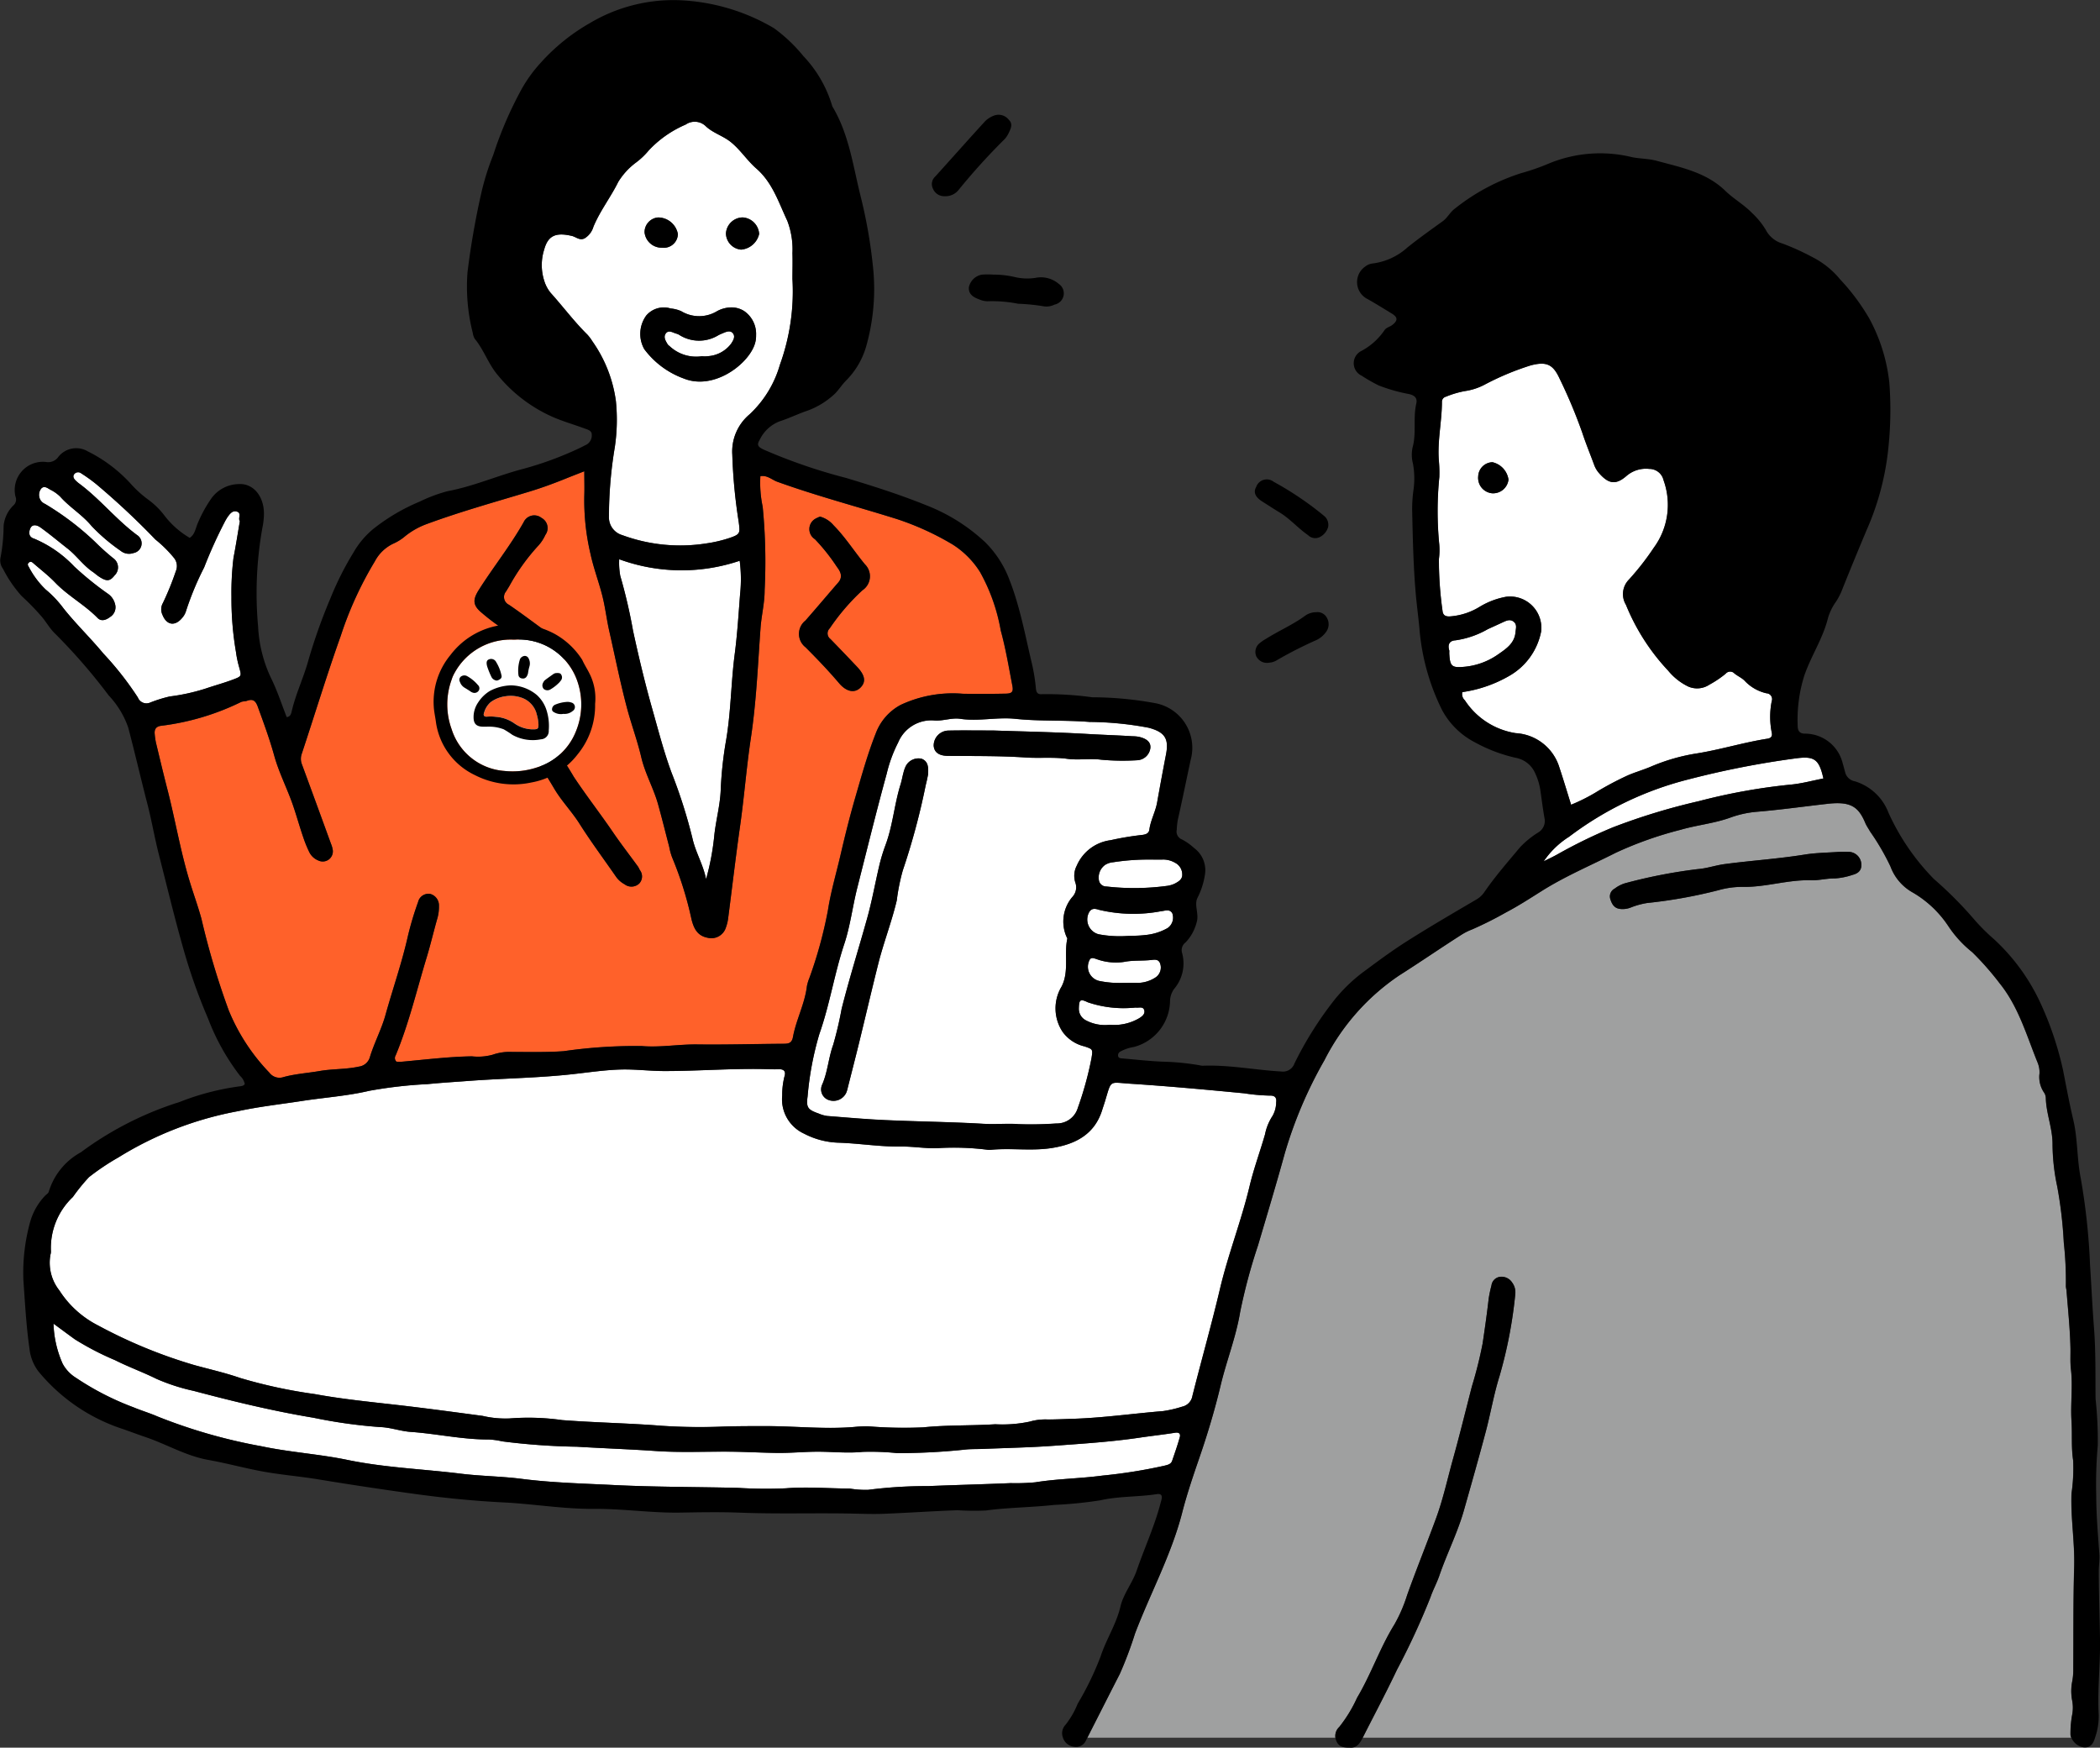 <svg id="_02_soudan" data-name="02_soudan" xmlns="http://www.w3.org/2000/svg" width="168.898" height="140.566" viewBox="0 0 168.898 140.566">
  <rect x="0" y="0" width="168.898" height="140.566" fill="#333333" stroke="none"/>
  <g id="グループ_538" data-name="グループ 538" transform="translate(0 0)">
    <path id="パス_1228" data-name="パス 1228" d="M55.337,24.611a2.139,2.139,0,0,1-.043.487,2.143,2.143,0,0,0,.043-.487,2.231,2.231,0,0,0-.967-1.941A2.231,2.231,0,0,1,55.337,24.611Z" transform="translate(5.624 2.345)" fill="none"/>
    <path id="パス_1229" data-name="パス 1229" d="M53.331,22.408a1.9,1.9,0,0,1,1,.289A1.9,1.9,0,0,0,53.331,22.408Z" transform="translate(5.516 2.318)" fill="none"/>
    <path id="パス_1230" data-name="パス 1230" d="M80.2,71.516a7.978,7.978,0,0,0,1.861.141c.395,0,.79-.014,1.185,0-.394-.017-.79,0-1.184,0A7.954,7.954,0,0,1,80.2,71.516Z" transform="translate(8.295 7.397)" fill="#9fa0a0"/>
    <path id="パス_1231" data-name="パス 1231" d="M158.449,131.906a3.061,3.061,0,0,0,.011-1.169,4.026,4.026,0,0,1,.005-1.577,4.971,4.971,0,0,0,.08-.983c.02-2.728-.009-5.456.072-8.182.059-1.984-.289-3.946-.214-5.928a13.924,13.924,0,0,0,.132-2.663c-.163-1.053-.063-2.11-.132-3.161-.091-1.386.119-2.771-.046-4.156-.069-.581-.025-1.173-.039-1.756-.035-1.542-.2-3.081-.319-4.621a2.577,2.577,0,0,1-.049-.293,28.37,28.37,0,0,0-.168-3.537,34.586,34.586,0,0,0-.527-4.5,16.7,16.7,0,0,1-.378-3.424c0-1.284-.512-2.45-.54-3.7a.846.846,0,0,0-.161-.462,2.216,2.216,0,0,1-.347-1.511,2.047,2.047,0,0,0-.15-.867c-.889-2.189-1.535-4.5-3.055-6.381a23.1,23.1,0,0,0-2.2-2.5,9.131,9.131,0,0,1-1.915-2.081,8.631,8.631,0,0,0-2.931-2.755,3.96,3.96,0,0,1-1.736-2.063,19.1,19.1,0,0,0-1.641-2.814c-.126-.232-.286-.448-.387-.69-.551-1.315-1.191-1.743-3.034-1.535-1.9.214-3.785.483-5.686.64a8.3,8.3,0,0,0-2.12.465c-1.312.475-2.693.6-4.019.986a29.731,29.731,0,0,0-5.21,1.848c-1.994,1.011-4.058,1.881-5.96,3.078-.944.594-1.889,1.208-2.87,1.72A29.171,29.171,0,0,1,110.19,68.7a4.752,4.752,0,0,0-.8.393c-1.7,1.078-3.355,2.22-5.051,3.3a18.046,18.046,0,0,0-6.02,6.816,34.638,34.638,0,0,0-3.2,7.521c-.682,2.472-1.423,4.935-2.152,7.4a45.06,45.06,0,0,0-1.431,5.339c-.338,2.031-1.1,3.928-1.572,5.912-.465,1.954-1.044,3.887-1.7,5.787-.5,1.465-1.006,2.934-1.388,4.427-.874,3.409-2.561,6.488-3.8,9.748a30.922,30.922,0,0,1-1.218,3.233c-.875,1.707-1.74,3.419-2.61,5.129H99.206a.978.978,0,0,1,.31-.859,11.153,11.153,0,0,0,1.433-2.349c1.134-1.9,1.836-4.018,3.006-5.9a12.129,12.129,0,0,0,1.019-2.355c.742-2.08,1.575-4.127,2.334-6.2.565-1.546.912-3.158,1.353-4.741.54-1.938,1.016-3.891,1.52-5.837a34.487,34.487,0,0,0,.863-3.451c.181-1.2.351-2.407.489-3.615a9.99,9.99,0,0,1,.223-1.06.8.8,0,0,1,.737-.7,1.022,1.022,0,0,1,.931.47,1.321,1.321,0,0,1,.247.936,36.406,36.406,0,0,1-1.264,6.575c-.462,1.474-.719,3.011-1.117,4.508-.558,2.1-1.152,4.193-1.746,6.285-.514,1.81-1.371,3.492-1.982,5.268-.2.591-.509,1.147-.713,1.738a58.245,58.245,0,0,1-2.694,5.829c-.872,1.841-1.832,3.64-2.751,5.459h56.978a.732.732,0,0,1-.062-.221A8.208,8.208,0,0,1,158.449,131.906ZM140.8,64.311a5.445,5.445,0,0,1-1.449.288c-.629-.009-1.264.165-1.866.146-1.867-.06-3.653.565-5.511.533a6.93,6.93,0,0,0-1.954.265,39.247,39.247,0,0,1-5.733,1.03,6.21,6.21,0,0,0-1.33.366,1.785,1.785,0,0,1-.871.11c-.48-.067-.653-.421-.773-.8a.708.708,0,0,1,.36-.837,2.611,2.611,0,0,1,.973-.464,41.7,41.7,0,0,1,5.709-1.1c.715-.05,1.41-.3,2.134-.4,2.153-.287,4.323-.424,6.471-.77.908-.146,1.838-.149,2.731-.215a7.135,7.135,0,0,1,.916.007,1.042,1.042,0,0,1,.9,1.022C141.52,63.975,141.229,64.2,140.8,64.311Z" transform="translate(8.198 6.056)" fill="#9fa0a0"/>
    <path id="パス_1232" data-name="パス 1232" d="M101.762,80.062a15.52,15.52,0,0,1-2.064-.184c-3.049-.293-6.1-.576-9.157-.772-1.766-.113-1.5-.353-2.057,1.462-.068.22-.144.438-.213.658-.612,1.961-2.154,2.74-4,3.043-1.625.267-3.28,0-4.917.149a1.331,1.331,0,0,1-.3,0,21.4,21.4,0,0,0-3.949-.134c-1.013.053-2.015-.14-3.039-.125-1.674.024-3.349-.259-5.027-.311a6.39,6.39,0,0,1-2.744-.727,3.039,3.039,0,0,1-1.757-3.064,6.025,6.025,0,0,1,.19-1.567c.116-.373-.058-.56-.452-.548-.231.007-.463.006-.695,0-2.843-.1-5.681.149-8.524.145-1.19,0-2.375-.16-3.559-.122-1.248.041-2.492.224-3.736.364-2.754.311-5.526.341-8.288.54-1.151.088-2.3.154-3.452.269a36.129,36.129,0,0,0-4.708.54c-1.767.416-3.581.535-5.371.811-1.724.266-3.461.457-5.168.824A27.775,27.775,0,0,0,9.15,85.032a19.1,19.1,0,0,0-2.367,1.587,14.742,14.742,0,0,0-1.294,1.594,5.639,5.639,0,0,0-1.768,4.334.822.822,0,0,1-.034.294A3.587,3.587,0,0,0,4.4,95.732a8,8,0,0,0,3.112,2.815,39.882,39.882,0,0,0,7.73,3.185c1.236.34,2.487.619,3.7,1.041a40.2,40.2,0,0,0,5.988,1.293c2.133.392,4.3.612,6.458.856,2.356.266,4.7.585,7.054.9a8.094,8.094,0,0,0,2.159.206,19.312,19.312,0,0,1,4.235.132c2.663.205,5.334.245,8,.457a46.165,46.165,0,0,0,5.054.06c1.143-.035,2.294-.036,3.441-.033,2.339.006,4.675.266,7.016.066a10.166,10.166,0,0,1,1.088-.051,35.4,35.4,0,0,0,4.438.085c1.923-.2,3.872-.126,5.8-.249a10.608,10.608,0,0,0,2.757-.21,4.565,4.565,0,0,1,1.468-.174c.661,0,1.321-.035,1.982-.054,2.439-.073,4.855-.425,7.284-.621a9.406,9.406,0,0,0,1.539-.357,1.063,1.063,0,0,0,.826-.869c.725-2.873,1.536-5.725,2.217-8.608.66-2.795,1.717-5.469,2.381-8.262.334-1.4.839-2.765,1.239-4.154a4.177,4.177,0,0,1,.585-1.458,2.225,2.225,0,0,0,.311-1.128C102.324,80.2,102.122,80.049,101.762,80.062Z" transform="translate(0.372 8.059)" fill="#fff"/>
    <path id="パス_1233" data-name="パス 1233" d="M21.631,83.08c.952-.261,1.95-.322,2.922-.49,1.044-.181,2.106-.124,3.142-.353a1.059,1.059,0,0,0,.87-.716c.349-1.173.94-2.257,1.267-3.431.591-2.121,1.323-4.2,1.806-6.356A25.322,25.322,0,0,1,32.456,69a.859.859,0,0,1,.978-.65.955.955,0,0,1,.7.968,3.414,3.414,0,0,1-.122.978c-.3,1.045-.546,2.108-.862,3.148-.8,2.642-1.432,5.338-2.5,7.9a.393.393,0,0,0,.072.5c.117,0,.281.012.441,0,1.871-.166,3.736-.4,5.62-.432a4.439,4.439,0,0,0,1.669-.129,4.076,4.076,0,0,1,1.558-.223c1.386,0,2.777.034,4.158-.062a40.3,40.3,0,0,1,6.285-.412c1.479.126,2.963-.149,4.452-.13,2.313.03,4.627-.04,6.941-.054.4,0,.669-.045.76-.543.255-1.392.954-2.667,1.122-4.089a3.563,3.563,0,0,1,.2-.66,34.789,34.789,0,0,0,1.486-5.435c.232-1.5.665-2.95,1.005-4.416.362-1.562.752-3.13,1.2-4.679.506-1.741.987-3.488,1.655-5.172a4.3,4.3,0,0,1,1.984-2.259,9.871,9.871,0,0,1,5-.9c1.155.025,2.307.013,3.462-.008.5-.009.624-.149.53-.636-.285-1.485-.532-2.979-.933-4.438a14.9,14.9,0,0,0-1.67-4.714,7.065,7.065,0,0,0-2.205-2.209A22.433,22.433,0,0,0,70.99,38.2c-3.205-1.005-6.459-1.859-9.623-3-.444-.16-.826-.554-1.379-.455a9.275,9.275,0,0,0,.186,2.457,45.34,45.34,0,0,1,.157,6.713c0,1.026-.257,2.025-.33,3.042-.214,2.953-.334,5.911-.777,8.849-.353,2.34-.531,4.706-.864,7.052-.356,2.5-.647,5.019-.974,7.528a3.463,3.463,0,0,1-.173.669,1.224,1.224,0,0,1-1.479.812c-.823-.16-1.1-.755-1.28-1.462a28.425,28.425,0,0,0-1.562-4.994,5,5,0,0,1-.235-.858c-.3-1.144-.585-2.292-.9-3.43-.362-1.287-1.039-2.449-1.35-3.78s-.8-2.64-1.153-3.978c-.54-2.036-.95-4.1-1.415-6.148-.212-.932-.319-1.88-.548-2.8-.284-1.146-.712-2.245-.963-3.411a18.778,18.778,0,0,1-.5-4.706c.023-.593,0-1.188,0-1.95-.573.226-1.03.4-1.483.585-.948.384-1.905.738-2.887,1.036-2.776.843-5.574,1.616-8.3,2.622a6.1,6.1,0,0,0-1.719.962,3.938,3.938,0,0,1-1,.628A3.251,3.251,0,0,0,28.979,41.6a28.931,28.931,0,0,0-2.736,5.979c-1.117,3.134-2.087,6.321-3.134,9.48a1.214,1.214,0,0,0,.009.859q1.179,3.193,2.339,6.393a2.158,2.158,0,0,1,.138.473.814.814,0,0,1-1.16.867A1.375,1.375,0,0,1,23.719,65a9.516,9.516,0,0,1-.486-1.188c-.3-.869-.541-1.757-.844-2.626-.465-1.337-1.123-2.6-1.5-3.967-.37-1.335-.848-2.634-1.323-3.936-.176-.483-.393-.643-.869-.469-.153.056-.337.035-.481.1A20.168,20.168,0,0,1,11.8,54.824c-.425.049-.564.289-.521.678a5.6,5.6,0,0,0,.1.684c.3,1.25.6,2.5.918,3.746.625,2.423,1.037,4.9,1.76,7.3.313,1.041.69,2.064.978,3.112a62.481,62.481,0,0,0,2.2,7.379A15.927,15.927,0,0,0,20.5,82.73,1.012,1.012,0,0,0,21.631,83.08ZM63.616,46.362c.889-1.01,1.753-2.042,2.637-3.057.4-.46.181-.889-.1-1.253a15.519,15.519,0,0,0-1.775-2.235.961.961,0,0,1,.068-1.662A2.834,2.834,0,0,1,64.789,38a2.155,2.155,0,0,1,1.082.69c.951.961,1.67,2.106,2.527,3.143a1.352,1.352,0,0,1-.2,2.092,17.488,17.488,0,0,0-2.629,3.061.563.563,0,0,0,.056.858q1.071,1.1,2.121,2.213c.679.718.758,1.246.272,1.713-.454.436-1.1.324-1.7-.375-.852-1.005-1.764-1.951-2.692-2.885A1.363,1.363,0,0,1,63.616,46.362ZM37.348,43.883c1.161-1.838,2.529-3.538,3.6-5.438a.938.938,0,0,1,1.438-.343.928.928,0,0,1,.305,1.371,3.32,3.32,0,0,1-.535.827,16.56,16.56,0,0,0-2.362,3.287c-.085.141-.174.281-.257.423a.689.689,0,0,0,.231,1.079c1.252.856,2.453,1.785,3.69,2.664,1.08.768,1.179,1.131.446,2.265-.411.636-.89,1.228-1.338,1.84a15.311,15.311,0,0,0-.822,1.464.943.943,0,0,0,.152,1.25,30.809,30.809,0,0,1,3.083,4.352c1,1.513,2.117,2.943,3.139,4.439.649.95,1.354,1.86,2.031,2.791a2.227,2.227,0,0,1,.137.263.834.834,0,0,1-.042,1.09.91.91,0,0,1-1.183.059,2.009,2.009,0,0,1-.722-.661c-.975-1.406-2-2.783-2.912-4.227-.619-.977-1.427-1.8-2.02-2.8a35.434,35.434,0,0,0-3.031-4.393,3.788,3.788,0,0,1-.837-2.135,2.693,2.693,0,0,1,.617-1.281c.574-.806,1.148-1.612,1.736-2.408.207-.28.27-.485-.055-.743a14.744,14.744,0,0,0-1.86-1.462A17.056,17.056,0,0,1,37.6,45.749C36.843,45.132,36.845,44.68,37.348,43.883Z" transform="translate(1.166 3.553)" fill="#ff612a"/>
    <path id="パス_1234" data-name="パス 1234" d="M71.137,52.4c-.7-.1-1.381.189-2.07.135a2.885,2.885,0,0,0-2.917,1.775,11.1,11.1,0,0,0-.919,2.5c-.835,3.049-1.59,6.121-2.368,9.186-.381,1.5-.557,3.046-1.048,4.524-.789,2.375-1.164,4.865-2,7.23a25.06,25.06,0,0,0-.954,5.034c-.122.9.029,1.063.9,1.372a2.7,2.7,0,0,0,.66.191c1.576.125,3.153.265,4.732.335,2.637.117,5.278.142,7.912.3.925.054,1.848-.047,2.748.023a29.115,29.115,0,0,0,3.051-.054A1.754,1.754,0,0,0,80.6,83.693,27.437,27.437,0,0,0,81.7,79.7c.118-.74.106-.724-.559-.954a3.03,3.03,0,0,1-1.763-1.169,3.407,3.407,0,0,1-.084-3.643c.626-1.218.188-2.573.459-3.84.011-.053-.045-.121-.07-.183a3.059,3.059,0,0,1,.464-3.169,1.14,1.14,0,0,0,.25-1.188,1.759,1.759,0,0,1,.116-1.34,3.442,3.442,0,0,1,2.726-2.048,23.156,23.156,0,0,1,2.531-.422c.3-.04.537-.122.579-.424.1-.761.491-1.436.625-2.186q.347-1.944.719-3.883c.246-1.272-.118-1.788-1.4-2.131a26.28,26.28,0,0,0-4.7-.466c-2-.168-4.026-.043-6.031-.251C74.089,52.248,72.614,52.62,71.137,52.4Zm-2.582,4.5c-.028.127-.092.484-.185.833a56.257,56.257,0,0,1-1.843,6.858A16.009,16.009,0,0,0,66.041,67c-.41,1.735-1.062,3.4-1.494,5.12-.527,2.1-1.019,4.216-1.534,6.323-.3,1.214-.61,2.425-.917,3.637a2.4,2.4,0,0,1-.113.379,1.134,1.134,0,0,1-1.405.606.905.905,0,0,1-.55-1.216c.46-1.04.514-2.177.9-3.235a29.428,29.428,0,0,0,.676-2.881c.621-2.46,1.382-4.878,2.063-7.32.38-1.364.628-2.764.952-4.144a13.723,13.723,0,0,1,.51-1.7c.593-1.577.711-3.277,1.212-4.881.1-.314.151-.642.239-.96a2.6,2.6,0,0,1,.2-.555,1.157,1.157,0,0,1,1.257-.563C68.519,55.8,68.612,56.2,68.555,56.9Zm16.432-3.1a3.324,3.324,0,0,1,.492.04c.7.15,1.012.462.956.925a1.121,1.121,0,0,1-1.089.967,18.871,18.871,0,0,1-2.865-.045c-.916-.122-1.816.054-2.735-.072-1.1-.152-2.241-.031-3.359-.107-2.075-.14-4.15-.109-6.226-.128-.737-.007-1.111-.295-1.151-.816a1.207,1.207,0,0,1,1.163-1.219c1.089-.026,2.179-.007,3.621-.007,2.314.079,4.983.127,7.645.282C82.621,53.688,83.805,53.724,84.987,53.8Z" transform="translate(6.085 5.416)" fill="#fff"/>
    <path id="パス_1235" data-name="パス 1235" d="M114.579,58.985c.321.967.612,1.943.942,2.994a14.6,14.6,0,0,0,1.941-.966,25.186,25.186,0,0,1,2.6-1.387c.629-.275,1.3-.459,1.938-.738a15.466,15.466,0,0,1,3.7-1.047c1.89-.31,3.718-.878,5.605-1.172.3-.046.414-.2.358-.468a6.445,6.445,0,0,1-.007-2.549.472.472,0,0,0-.425-.638,3.455,3.455,0,0,1-1.772-1.027c-.234-.227-.553-.362-.807-.571a.468.468,0,0,0-.7.024,8.256,8.256,0,0,1-1.312.882,1.78,1.78,0,0,1-1.7.148A4.773,4.773,0,0,1,123.33,51.2a17.158,17.158,0,0,1-3.4-5.3,1.662,1.662,0,0,1,.236-2.027,21.586,21.586,0,0,0,2-2.562,5.83,5.83,0,0,0,.788-5.432,1.173,1.173,0,0,0-1.157-.912,2.394,2.394,0,0,0-1.825.565c-.849.742-1.437.647-2.185-.2a2.089,2.089,0,0,1-.408-.672c-.318-.867-.673-1.721-.961-2.6a40.869,40.869,0,0,0-1.833-4.371c-.527-1.141-1.053-1.372-2.306-1.052a21.839,21.839,0,0,0-3.736,1.563,4.9,4.9,0,0,1-1.588.51,7.666,7.666,0,0,0-1.51.45.419.419,0,0,0-.317.44c-.005,1.582-.379,3.145-.244,4.736a10.546,10.546,0,0,1,.035,1.286,27.293,27.293,0,0,0-.006,5.419,5.564,5.564,0,0,1-.029,1.185,29.24,29.24,0,0,0,.289,4.137c.031.368.234.512.686.462a5.288,5.288,0,0,0,2.317-.774,6.271,6.271,0,0,1,2.119-.8,2.519,2.519,0,0,1,2.819,2.779,5.264,5.264,0,0,1-2.563,3.581,10.515,10.515,0,0,1-3.776,1.308.668.668,0,0,0,.2.657,5.984,5.984,0,0,0,4.09,2.644A3.9,3.9,0,0,1,114.579,58.985Zm-5.393-22.048a1.275,1.275,0,0,1-1.135-1.374,1.178,1.178,0,0,1,1.143-1.13,1.674,1.674,0,0,1,1.292,1.4A1.288,1.288,0,0,1,109.186,36.937Z" transform="translate(10.838 2.743)" fill="#fff"/>
    <path id="パス_1236" data-name="パス 1236" d="M45.454,31.335a14.917,14.917,0,0,1-.085,3.7,34.1,34.1,0,0,0-.474,5.6,1.489,1.489,0,0,0,1.07,1.486,13.491,13.491,0,0,0,6.81.66,10.643,10.643,0,0,0,1.822-.431c.88-.3.85-.388.736-1.3a43,43,0,0,1-.515-5.4,3.9,3.9,0,0,1,1.386-3.24,8.727,8.727,0,0,0,2.442-3.987,17.333,17.333,0,0,0,1.01-6.9c0-.694.019-1.388,0-2.081a6.435,6.435,0,0,0-.419-2.615c-.7-1.474-1.18-3.056-2.486-4.192-.737-.641-1.27-1.494-2.045-2.121-.625-.506-1.424-.726-2-1.261a1.277,1.277,0,0,0-1.641-.151,8.8,8.8,0,0,0-2.966,2.075,5.893,5.893,0,0,1-.991.951,5.58,5.58,0,0,0-1.462,1.582c-.612,1.239-1.473,2.335-2,3.615a1.614,1.614,0,0,1-.705.925c-.4.2-.684-.114-1.023-.193-1.322-.31-1.928-.014-2.235,1.111A4.127,4.127,0,0,0,39.7,21.71a2.809,2.809,0,0,0,.516.945c.991,1.1,1.872,2.29,2.928,3.33a3.512,3.512,0,0,1,.42.545A10.842,10.842,0,0,1,45.454,31.335ZM55.648,16.57A1.414,1.414,0,0,1,56.971,17.9a1.631,1.631,0,0,1-1.447,1.258,1.335,1.335,0,0,1-1.222-1.3A1.367,1.367,0,0,1,55.648,16.57Zm-6.825,0A1.625,1.625,0,0,1,50.434,17.9a1.131,1.131,0,0,1-1.263,1.1,1.38,1.38,0,0,1-1.417-1.238A1.189,1.189,0,0,1,48.823,16.572ZM47.9,24.457a1.857,1.857,0,0,1,1.959-.565,2.675,2.675,0,0,1,.855.22A2.782,2.782,0,0,0,53.6,24.1a2.458,2.458,0,0,1,1.159-.295,1.9,1.9,0,0,1,1,.289,2.231,2.231,0,0,1,.967,1.941,2.143,2.143,0,0,1-.043.487,2.332,2.332,0,0,1-.152.47c-.7,1.584-3.318,3.456-5.616,2.533a6.883,6.883,0,0,1-3.183-2.367A2.508,2.508,0,0,1,47.9,24.457Z" transform="translate(4.084 0.918)" fill="#fff"/>
    <path id="パス_1237" data-name="パス 1237" d="M94.113,105.253c-.942.151-1.892.252-2.836.393-2.283.34-4.585.485-6.882.653-1.906.139-3.82.176-5.73.255-.429.018-.861.006-1.289.038a51.4,51.4,0,0,1-5.626.3,20.4,20.4,0,0,0-2.764-.1c-1.22.123-2.43-.019-3.644-.014-1.056,0-2.113.107-3.161.1-1.241-.011-2.486-.084-3.73-.1-2.041-.024-4.082.086-6.124-.056-2.1-.146-4.214-.216-6.319-.344a53.719,53.719,0,0,1-6.012-.431,6.193,6.193,0,0,0-1.075-.151c-2.12.011-4.19-.464-6.291-.611-.83-.058-1.611-.36-2.435-.386a40.549,40.549,0,0,1-5.375-.751c-3.255-.54-6.454-1.316-9.636-2.16a15.781,15.781,0,0,1-3-.97c-1.087-.536-2.236-.949-3.324-1.5a22.786,22.786,0,0,1-3.237-1.674c-.527-.38-1.048-.769-1.721-1.263A8.549,8.549,0,0,0,4.631,99.7a3,3,0,0,0,1.062,1.131,22.352,22.352,0,0,0,4.635,2.378c.641.267,1.306.463,1.939.739a43.149,43.149,0,0,0,8.34,2.391c2.282.487,4.638.628,6.924,1.1,3.013.625,6.076.732,9.112,1.107,1.633.2,3.291.211,4.923.42,2.457.314,4.929.371,7.393.495,3.331.166,6.67.147,10.005.229a36.115,36.115,0,0,0,3.834.034c1.706-.137,3.435.011,5.154.023a7.726,7.726,0,0,0,1.471.1,36.862,36.862,0,0,1,4.832-.3c2.206-.091,4.417-.145,6.625-.239a17.067,17.067,0,0,0,1.98-.066c1.792-.289,3.608-.3,5.4-.54a41.242,41.242,0,0,0,4.972-.792c.255-.067.536-.109.637-.4.215-.624.434-1.247.611-1.882C94.554,105.38,94.472,105.2,94.113,105.253Z" transform="translate(0.403 9.979)" fill="#fff"/>
    <path id="パス_1238" data-name="パス 1238" d="M45.134,40.763A5.806,5.806,0,0,0,45.22,42.1a42.384,42.384,0,0,1,1.028,4.418c.453,2.091.948,4.172,1.531,6.234.493,1.744.944,3.5,1.574,5.2a41.1,41.1,0,0,1,1.675,5.269c.25,1.115.867,2.112,1.093,3.273a20.251,20.251,0,0,0,.67-3.6c.135-1.177.449-2.322.505-3.513a30.6,30.6,0,0,1,.412-3.922c.417-2.34.41-4.717.717-7.066.213-1.628.312-3.271.439-4.91a11.43,11.43,0,0,0-.04-2.6A14.6,14.6,0,0,1,45.134,40.763Z" transform="translate(4.668 4.216)" fill="#fff"/>
    <path id="パス_1239" data-name="パス 1239" d="M16.335,51.823c.749-.255,1.516-.461,2.254-.743.647-.248.63-.281.448-.943a8.388,8.388,0,0,1-.265-1.255,25.285,25.285,0,0,1-.363-4.42,23.2,23.2,0,0,1,.164-3.156c.19-.969.34-1.946.512-2.948-.171-.229.162-.639-.232-.766-.372-.12-.59.2-.783.476-.057.081-.1.171-.153.255a37.314,37.314,0,0,0-1.706,3.76,23.667,23.667,0,0,0-1.476,3.563,1.464,1.464,0,0,1-.3.505c-.576.69-1.249.575-1.577-.264a1.016,1.016,0,0,1,.037-.942,22.826,22.826,0,0,0,1.039-2.562,1.041,1.041,0,0,0-.165-1.089,10.048,10.048,0,0,0-1.475-1.457,61.037,61.037,0,0,0-4.759-4.456,12.578,12.578,0,0,0-1.205-.865.4.4,0,0,0-.543.031c-.167.181-.082.367.07.521a2.521,2.521,0,0,0,.3.262c1.677,1.242,2.978,2.9,4.658,4.145a.789.789,0,0,1-.284,1.444,1.069,1.069,0,0,1-1.037-.179A14.862,14.862,0,0,1,7.16,38.754c-.746-.91-1.755-1.5-2.521-2.362a3.077,3.077,0,0,0-.807-.57c-.217-.122-.478-.341-.72-.094a.815.815,0,0,0-.067.928.768.768,0,0,0,.369.314,22.571,22.571,0,0,1,4.007,3.041A18.668,18.668,0,0,0,8.887,41.33.9.9,0,0,1,9,42.724c-.376.478-.638.5-1.274.071-.164-.11-.309-.249-.473-.359-.774-.522-1.306-1.306-2.035-1.877s-1.431-1.165-2.179-1.7c-.25-.18-.666-.321-.832.113-.109.284-.134.655.329.793A9.494,9.494,0,0,1,5.759,42,25.324,25.324,0,0,0,8.5,44.216a1.4,1.4,0,0,1,.541.812.917.917,0,0,1-.406,1.036c-.307.236-.7.382-1,.075-1.042-1.068-2.383-1.776-3.413-2.85-.55-.573-1.178-1.05-1.772-1.57-.1-.091-.22-.145-.346-.032s-.075.23,0,.347A7,7,0,0,0,3.46,43.852a8.613,8.613,0,0,1,1.427,1.506c1.006,1.264,2.171,2.384,3.2,3.628a25.389,25.389,0,0,1,2.791,3.551.74.74,0,0,0,.971.421,10.805,10.805,0,0,1,1.6-.5A15.811,15.811,0,0,0,16.335,51.823Z" transform="translate(0.21 3.56)" fill="#fff"/>
    <path id="パス_1240" data-name="パス 1240" d="M132.8,55.28a72.261,72.261,0,0,0-8.608,1.684,26.731,26.731,0,0,0-9.639,4.622,6.938,6.938,0,0,0-2.041,1.981c.377-.191.763-.368,1.131-.577a40.9,40.9,0,0,1,4.439-2.16,50.654,50.654,0,0,1,6.891-2.1,48.009,48.009,0,0,1,7.466-1.342c.864-.083,1.713-.32,2.569-.487C134.664,55.337,134.274,55.086,132.8,55.28Z" transform="translate(11.638 5.712)" fill="#fff"/>
    <path id="パス_1241" data-name="パス 1241" d="M84.045,62.658a18.39,18.39,0,0,0-2.8.217,1.435,1.435,0,0,0-.649.215,1.249,1.249,0,0,0-.5,1.211.6.6,0,0,0,.621.525,19.787,19.787,0,0,0,4.917-.056,2.1,2.1,0,0,0,.561-.173c.291-.154.611-.331.607-.714a1.052,1.052,0,0,0-.575-.968,1.9,1.9,0,0,0-.942-.26C84.921,62.666,84.558,62.658,84.045,62.658Z" transform="translate(8.283 6.477)" fill="#fff"/>
    <path id="パス_1242" data-name="パス 1242" d="M109.555,47.965c.637-.445,1.333-.886,1.41-1.79.025-.29.142-.6-.13-.833s-.556-.121-.834.007c-.419.194-.839.384-1.259.576a7.269,7.269,0,0,1-2.6.9c-.522.029-.641.377-.5.83,0,.109-.005.209,0,.307.057.947.214,1.078,1.149,1A5.608,5.608,0,0,0,109.555,47.965Z" transform="translate(10.922 4.676)" fill="#fff"/>
    <path id="パス_1243" data-name="パス 1243" d="M85.185,66.438a11.951,11.951,0,0,1-4.99-.113c-.3-.1-.594-.147-.787.177a1.228,1.228,0,0,0,.746,1.788,9.021,9.021,0,0,0,2.231.144c.466-.022,1-.015,1.521-.08a4.444,4.444,0,0,0,1.784-.549,1.022,1.022,0,0,0,.391-1.214C85.859,66.233,85.5,66.41,85.185,66.438Z" transform="translate(8.197 6.853)" fill="#fff"/>
    <path id="パス_1244" data-name="パス 1244" d="M84.365,69.991c-.718.077-1.441.008-2.159.151a4.524,4.524,0,0,1-2.232-.232c-.221-.069-.45-.182-.573.135a1.171,1.171,0,0,0,.888,1.645,7.953,7.953,0,0,0,1.862.14c.395,0,.79-.013,1.184,0a2.667,2.667,0,0,0,1.393-.435.961.961,0,0,0,.379-1.115C84.979,69.889,84.634,69.962,84.365,69.991Z" transform="translate(8.203 7.223)" fill="#fff"/>
    <path id="パス_1245" data-name="パス 1245" d="M83.24,73.5c-.1-.011-.2.022-.3.017a8.961,8.961,0,0,1-3.586-.444c-.615-.3-.7-.2-.721.479a1.038,1.038,0,0,0,.557.967,3.272,3.272,0,0,0,1.932.363,3.976,3.976,0,0,0,2.355-.522c.22-.138.482-.324.421-.617C83.828,73.38,83.482,73.529,83.24,73.5Z" transform="translate(8.134 7.542)" fill="#fff"/>
    <path id="パス_1246" data-name="パス 1246" d="M48.9,25.392a3.116,3.116,0,0,0,2.546.763,2.093,2.093,0,0,0,.51-.006,2.545,2.545,0,0,0,1.841-1.006c.162-.249.346-.564.145-.827s-.54-.131-.817-.012c-.121.052-.245.1-.36.164a2.973,2.973,0,0,1-3.181-.054,1.612,1.612,0,0,0-.277-.1c-.274-.1-.59-.285-.792.049-.17.282.023.573.174.83C48.731,25.27,48.828,25.321,48.9,25.392Z" transform="translate(5.011 2.499)" fill="#fff"/>
    <path id="パス_1247" data-name="パス 1247" d="M168.9,131.921c-.028-1.846-.095-3.693-.1-5.541,0-.456.082-.916.049-1.368-.115-1.575-.251-3.147-.254-4.728a35.532,35.532,0,0,1,.124-4.03,30.991,30.991,0,0,0-.178-3.751c-.018-1.911.021-3.82-.128-5.73-.131-1.675-.207-3.358-.316-5.034a52.391,52.391,0,0,0-.747-6.969c-.312-1.553-.238-3.157-.6-4.7-.31-1.311-.558-2.634-.815-3.955a26.184,26.184,0,0,0-1.733-5.238,16.225,16.225,0,0,0-3.843-5.35A15.9,15.9,0,0,1,158.823,74a31.358,31.358,0,0,0-3.281-3.3,18.446,18.446,0,0,1-3.654-5.33,4.209,4.209,0,0,0-2.716-2.534.974.974,0,0,1-.78-.764c-.068-.22-.113-.447-.185-.665a3.121,3.121,0,0,0-3.1-2.4c-.489-.032-.522-.379-.525-.684a11.759,11.759,0,0,1,.535-3.986c.544-1.591,1.51-3,1.908-4.647a4.441,4.441,0,0,1,.63-1.283,5.168,5.168,0,0,0,.44-.816c.657-1.653,1.337-3.3,2.025-4.938a21.726,21.726,0,0,0,1.779-6.862,28.641,28.641,0,0,0,.054-5.025,13.948,13.948,0,0,0-1.606-5.142,17.291,17.291,0,0,0-2.358-3.163,6.9,6.9,0,0,0-2.206-1.773,19.412,19.412,0,0,0-2.434-1.105,2.195,2.195,0,0,1-1.329-1.092,6.345,6.345,0,0,0-1.122-1.374c-.648-.668-1.47-1.124-2.126-1.761-1.554-1.51-3.581-1.89-5.542-2.426-.63-.172-1.308-.158-1.953-.285a10.782,10.782,0,0,0-6.69.5,17.9,17.9,0,0,1-2.241.781,16.659,16.659,0,0,0-5.362,2.875c-.373.284-.559.711-.949.992-.957.689-1.919,1.372-2.843,2.113a5.115,5.115,0,0,1-2.748,1.28,1.18,1.18,0,0,0-.635.246,1.523,1.523,0,0,0,.194,2.627c.661.373,1.3.773,1.95,1.169.476.292.473.558.038.9-.2.163-.5.206-.648.442a5.23,5.23,0,0,1-1.815,1.638,1.105,1.105,0,0,0-.013,2.009,13.148,13.148,0,0,0,1.366.782,13.406,13.406,0,0,0,2.47.7c.431.107.658.326.558.758-.271,1.166.024,2.374-.3,3.543a2.776,2.776,0,0,0,.03,1.279,6.586,6.586,0,0,1,.038,2.17,11.021,11.021,0,0,0-.1,1.571c.05,2.373.1,4.745.323,7.112.009.091.02.181.029.271.075.727.17,1.451.235,2.177a17.952,17.952,0,0,0,1.816,6.525,6.248,6.248,0,0,0,2.642,2.6,12.5,12.5,0,0,0,3.325,1.254,2.112,2.112,0,0,1,1.536,1.261,4.822,4.822,0,0,1,.4,1.318c.112.748.2,1.5.333,2.243a1.076,1.076,0,0,1-.506,1.177,7.292,7.292,0,0,0-1.451,1.182c-.99,1.188-2.013,2.348-2.887,3.627a1.931,1.931,0,0,1-.647.588c-1.846,1.086-3.7,2.165-5.508,3.309-1.169.739-2.289,1.56-3.4,2.389a12.75,12.75,0,0,0-2.617,2.527,28.722,28.722,0,0,0-3.087,4.947.98.98,0,0,1-1.075.651c-2.107-.116-4.191-.547-6.312-.461a.866.866,0,0,1-.2-.029,20.139,20.139,0,0,0-3.045-.3c-1.087-.045-2.17-.172-3.255-.262-.136-.011-.27-.034-.3-.191a.337.337,0,0,1,.15-.34,3.275,3.275,0,0,1,1.117-.386,3.9,3.9,0,0,0,2.912-3.762,1.738,1.738,0,0,1,.32-.9,3.166,3.166,0,0,0,.655-2.872.783.783,0,0,1,.278-.881,3.628,3.628,0,0,0,.889-1.627c.205-.666-.219-1.367.059-1.944a6.089,6.089,0,0,0,.6-1.852,2.212,2.212,0,0,0-.868-2.165,4.679,4.679,0,0,0-.963-.684.677.677,0,0,1-.431-.786,5.643,5.643,0,0,1,.082-.786c.363-1.6.69-3.215,1.034-4.822a3.654,3.654,0,0,0-2.81-4.566,28.457,28.457,0,0,0-5.111-.481,26.387,26.387,0,0,0-4.047-.248c-.332.025-.443-.129-.477-.461a14.762,14.762,0,0,0-.309-1.947c-.4-1.673-.73-3.367-1.217-5.019-.174-.59-.366-1.175-.593-1.751a8.416,8.416,0,0,0-1.965-3.049A14.691,14.691,0,0,0,74.5,40.639c-2.1-.854-4.28-1.543-6.456-2.2a44.027,44.027,0,0,1-6.629-2.28c-.467-.228-.568-.368-.3-.813a2.944,2.944,0,0,1,1.565-1.449c.691-.224,1.349-.534,2.029-.786a6.424,6.424,0,0,0,2.449-1.454c.321-.33.571-.729.895-1.055a6.371,6.371,0,0,0,1.595-2.685A16.861,16.861,0,0,0,70.2,21.35a39.953,39.953,0,0,0-1-5.635c-.6-2.422-.926-4.932-2.24-7.13a.431.431,0,0,1-.036-.092,9.937,9.937,0,0,0-2.311-3.984,12.685,12.685,0,0,0-2.359-2.239A16.259,16.259,0,0,0,54.554.014a13.144,13.144,0,0,0-7.087,1.829,15.843,15.843,0,0,0-3.974,3.2,11.372,11.372,0,0,0-1.514,2.076,30.62,30.62,0,0,0-2.31,5.348,20.461,20.461,0,0,0-.97,3.108A63.9,63.9,0,0,0,37.6,21.9a15.1,15.1,0,0,0,.426,4.884,1.2,1.2,0,0,0,.157.465c.737.89,1.084,2.011,1.841,2.909a11.974,11.974,0,0,0,4.431,3.377c.851.371,1.736.618,2.6.941.229.086.554.162.539.5a.848.848,0,0,1-.471.81c-.15.069-.294.152-.443.222a27.2,27.2,0,0,1-4.637,1.713c-2.038.536-3.976,1.4-6.057,1.787a12.3,12.3,0,0,0-2.22.831,15.745,15.745,0,0,0-3.721,2.185,6.9,6.9,0,0,0-1.63,1.938,24.223,24.223,0,0,0-1.814,3.6,44.724,44.724,0,0,0-1.818,5.115c-.376,1.349-.993,2.629-1.314,4-.048.205-.094.464-.41.5-.407-1.033-.75-2.1-1.241-3.1a10.872,10.872,0,0,1-1.058-4.171,29.845,29.845,0,0,1,.342-7.95,5.664,5.664,0,0,0,.127-1.178c-.016-1.378-.857-2.407-2.018-2.344A2.769,2.769,0,0,0,17,40.086a10.657,10.657,0,0,0-1.128,2.079c-.154.378-.208.832-.616,1.094a7.045,7.045,0,0,1-2.017-1.776A6.261,6.261,0,0,0,11.9,40.169a8.955,8.955,0,0,1-1.39-1.266,11.726,11.726,0,0,0-3.451-2.6,1.826,1.826,0,0,0-2.371.45.993.993,0,0,1-1.009.4,2.267,2.267,0,0,0-2.435,2.779.63.63,0,0,1-.154.708,2.626,2.626,0,0,0-.8,1.66,13.977,13.977,0,0,1-.26,2.607,1.136,1.136,0,0,0,.211.842,10.146,10.146,0,0,0,1.5,2.192,19.529,19.529,0,0,1,1.517,1.547c.425.467.718,1.04,1.166,1.468a46.4,46.4,0,0,1,4.316,4.974,7.2,7.2,0,0,1,1.573,2.586c.536,2.037,1.009,4.089,1.537,6.126.354,1.367.587,2.759.938,4.129.654,2.553,1.265,5.117,1.992,7.652a44.843,44.843,0,0,0,1.951,5.489,18.033,18.033,0,0,0,2.583,4.625,1.2,1.2,0,0,1,.371.644c-.086.157-.224.163-.349.185a20.468,20.468,0,0,0-4.684,1.186,3.5,3.5,0,0,1-.468.163,26.9,26.9,0,0,0-7.69,3.969,5.384,5.384,0,0,0-2.561,3.132c-.041.174-.208.247-.318.367a5.016,5.016,0,0,0-1.2,2.131,15.319,15.319,0,0,0-.533,4.662c.131,1.834.227,3.666.489,5.489a3.652,3.652,0,0,0,.7,1.812,14.692,14.692,0,0,0,6.919,4.695c.559.2,1.117.408,1.677.6,1.713.573,3.278,1.527,5.093,1.85,1.393.248,2.765.621,4.159.889,1.557.3,3.138.419,4.693.675q3.851.634,7.714,1.166c2.387.329,4.779.567,7.179.687,2.429.122,4.828.539,7.278.519,2.3-.019,4.6.337,6.911.3,1.616-.029,3.235-.057,4.85.005,2.935.114,5.869.019,8.8.07.911.016,1.824.055,2.733.02,1.978-.076,3.953-.217,5.932-.286a21.744,21.744,0,0,0,2.278.022c.63-.088,1.263-.141,1.9-.186,1.2-.085,2.4-.131,3.595-.263a33.383,33.383,0,0,0,3.736-.375c1.486-.336,3.017-.259,4.515-.491.389-.06.466.136.376.465-.052.191-.1.383-.154.573-.493,1.748-1.247,3.4-1.837,5.115-.345,1-1.063,1.863-1.3,2.874-.333,1.435-1.151,2.647-1.6,4.028a24.191,24.191,0,0,1-1.843,3.8,6.834,6.834,0,0,1-.986,1.706.975.975,0,0,0-.2,1.016l0,.007a1.061,1.061,0,0,0,.856.727.876.876,0,0,0,.992-.489l.122-.239c.87-1.71,1.735-3.422,2.61-5.129a30.922,30.922,0,0,0,1.218-3.233c1.237-3.26,2.924-6.339,3.8-9.748.383-1.493.884-2.962,1.388-4.427.654-1.9,1.233-3.833,1.7-5.787.472-1.985,1.235-3.882,1.572-5.912a45.059,45.059,0,0,1,1.431-5.339c.729-2.461,1.47-4.924,2.152-7.4a34.636,34.636,0,0,1,3.2-7.521,18.046,18.046,0,0,1,6.02-6.816c1.7-1.076,3.353-2.219,5.051-3.3a4.753,4.753,0,0,1,.8-.393,29.166,29.166,0,0,0,2.722-1.367c.981-.513,1.926-1.127,2.87-1.72,1.9-1.2,3.967-2.067,5.96-3.078a29.732,29.732,0,0,1,5.21-1.848c1.326-.386,2.707-.511,4.019-.986a8.3,8.3,0,0,1,2.12-.465c1.9-.157,3.791-.426,5.686-.64,1.843-.209,2.483.219,3.034,1.535.1.242.262.458.387.69a19.1,19.1,0,0,1,1.641,2.814,3.96,3.96,0,0,0,1.736,2.063,8.631,8.631,0,0,1,2.931,2.755,9.131,9.131,0,0,0,1.915,2.081,23.1,23.1,0,0,1,2.2,2.5c1.52,1.885,2.165,4.192,3.055,6.381a2.047,2.047,0,0,1,.15.867,2.216,2.216,0,0,0,.347,1.511.846.846,0,0,1,.161.462c.028,1.253.54,2.419.54,3.7a16.7,16.7,0,0,0,.378,3.424,34.583,34.583,0,0,1,.527,4.5,28.367,28.367,0,0,1,.168,3.537,2.577,2.577,0,0,0,.049.293c.117,1.54.284,3.079.319,4.621.013.582-.03,1.175.039,1.756.164,1.385-.045,2.77.046,4.156.069,1.051-.031,2.108.132,3.161a13.924,13.924,0,0,1-.132,2.663c-.075,1.982.273,3.944.214,5.928-.081,2.726-.052,5.455-.072,8.182a4.972,4.972,0,0,1-.08.983,4.026,4.026,0,0,0-.005,1.577,3.061,3.061,0,0,1-.011,1.169,8.206,8.206,0,0,0-.128,1.572.732.732,0,0,0,.062.221,1.282,1.282,0,0,0,1,.789c.548.055.771-.319.9-.746,0-.014.008-.029.012-.043a5.234,5.234,0,0,0,.294-1.8C168.681,135.936,168.926,133.927,168.9,131.921ZM91.615,81.9a3.976,3.976,0,0,1-2.355.522,3.273,3.273,0,0,1-1.932-.363,1.038,1.038,0,0,1-.557-.967c.018-.683.105-.775.721-.479a8.961,8.961,0,0,0,3.586.444c.1.005.2-.028.3-.017.242.028.588-.121.663.243C92.1,81.579,91.835,81.765,91.615,81.9Zm1.316-3.281a2.667,2.667,0,0,1-1.393.435c-.394-.017-.79,0-1.185,0a7.978,7.978,0,0,1-1.861-.141,1.171,1.171,0,0,1-.888-1.645c.122-.318.352-.2.573-.135a4.524,4.524,0,0,0,2.232.232c.718-.143,1.441-.074,2.159-.151.268-.029.614-.1.742.293A.961.961,0,0,1,92.931,78.622Zm.956-3.965a4.444,4.444,0,0,1-1.784.549c-.523.065-1.054.058-1.521.08a9.021,9.021,0,0,1-2.231-.144,1.228,1.228,0,0,1-.746-1.788c.192-.325.489-.277.787-.177a11.951,11.951,0,0,0,4.99.113c.314-.028.673-.2.9.153A1.022,1.022,0,0,1,93.887,74.658Zm1.2-4.3c0,.383-.316.56-.607.714a2.1,2.1,0,0,1-.561.173A19.786,19.786,0,0,1,89,71.3a.6.6,0,0,1-.621-.525,1.249,1.249,0,0,1,.5-1.211,1.435,1.435,0,0,1,.649-.215,18.389,18.389,0,0,1,2.8-.217c.513,0,.876.008,1.239,0a1.9,1.9,0,0,1,.942.26A1.052,1.052,0,0,1,95.084,70.361Zm-7.4-12.293a26.28,26.28,0,0,1,4.7.466c1.28.343,1.644.859,1.4,2.131q-.375,1.939-.719,3.883c-.134.75-.521,1.426-.625,2.186-.041.3-.279.384-.579.424a23.155,23.155,0,0,0-2.531.422A3.443,3.443,0,0,0,86.6,69.629a1.759,1.759,0,0,0-.116,1.34,1.14,1.14,0,0,1-.25,1.188,3.059,3.059,0,0,0-.464,3.169c.025.061.082.129.07.183-.271,1.267.167,2.622-.459,3.84a3.407,3.407,0,0,0,.084,3.643,3.03,3.03,0,0,0,1.763,1.169c.666.23.677.214.559.954a27.436,27.436,0,0,1-1.1,3.993,1.754,1.754,0,0,1-1.729,1.248,29.119,29.119,0,0,1-3.051.054c-.9-.069-1.823.032-2.748-.023-2.634-.155-5.275-.18-7.912-.3-1.579-.07-3.156-.211-4.732-.335a2.7,2.7,0,0,1-.66-.191c-.874-.309-1.025-.474-.9-1.372A25.06,25.06,0,0,1,65.9,83.16c.834-2.365,1.21-4.855,2-7.23.491-1.477.667-3.023,1.048-4.524.778-3.065,1.533-6.136,2.368-9.186a11.106,11.106,0,0,1,.919-2.5,2.885,2.885,0,0,1,2.917-1.775c.689.054,1.37-.231,2.07-.135,1.477.224,2.952-.149,4.434,0C83.66,58.025,85.687,57.9,87.686,58.068ZM47.23,26.9c-1.056-1.041-1.937-2.234-2.928-3.33a2.809,2.809,0,0,1-.516-.945,4.127,4.127,0,0,1-.027-2.538c.307-1.125.913-1.421,2.235-1.111.339.08.623.4,1.023.193a1.614,1.614,0,0,0,.705-.925c.53-1.28,1.39-2.376,2-3.615a5.58,5.58,0,0,1,1.462-1.582,5.893,5.893,0,0,0,.991-.951,8.8,8.8,0,0,1,2.966-2.075,1.277,1.277,0,0,1,1.641.151c.579.536,1.378.756,2,1.261.775.628,1.309,1.481,2.045,2.121,1.306,1.136,1.789,2.718,2.486,4.192a6.435,6.435,0,0,1,.419,2.615c.024.693,0,1.387,0,2.081a17.333,17.333,0,0,1-1.01,6.9,8.727,8.727,0,0,1-2.442,3.987,3.9,3.9,0,0,0-1.386,3.24,43,43,0,0,0,.515,5.4c.114.913.144,1-.736,1.3a10.643,10.643,0,0,1-1.822.431,13.491,13.491,0,0,1-6.81-.66,1.489,1.489,0,0,1-1.07-1.486,34.1,34.1,0,0,1,.474-5.6,14.917,14.917,0,0,0,.085-3.7,10.841,10.841,0,0,0-1.888-4.8A3.508,3.508,0,0,0,47.23,26.9Zm12.3,20.8c-.127,1.638-.226,3.282-.439,4.91-.308,2.349-.3,4.726-.717,7.066a30.594,30.594,0,0,0-.412,3.922c-.056,1.191-.37,2.336-.505,3.513a20.251,20.251,0,0,1-.67,3.6c-.226-1.161-.844-2.158-1.093-3.273a41.1,41.1,0,0,0-1.675-5.269c-.63-1.7-1.08-3.458-1.574-5.2-.583-2.062-1.078-4.143-1.531-6.234a42.378,42.378,0,0,0-1.028-4.418A5.806,5.806,0,0,1,49.8,44.98a14.6,14.6,0,0,0,9.692.124A11.431,11.431,0,0,1,59.534,47.7ZM11.089,56.1A25.39,25.39,0,0,0,8.3,52.547c-1.03-1.245-2.2-2.365-3.2-3.628A8.612,8.612,0,0,0,3.67,47.412,7,7,0,0,1,2.319,45.6c-.078-.117-.132-.231,0-.347s.243-.059.346.032c.593.52,1.222,1,1.772,1.57,1.03,1.074,2.371,1.781,3.413,2.85.3.307.69.161,1-.075a.917.917,0,0,0,.406-1.036,1.4,1.4,0,0,0-.541-.812,25.325,25.325,0,0,1-2.739-2.212,9.495,9.495,0,0,0-3.222-2.242c-.463-.138-.438-.509-.329-.793.166-.433.582-.292.832-.113.748.538,1.453,1.134,2.179,1.7S6.689,45.473,7.463,46c.164.111.309.25.473.359.636.424.9.407,1.274-.071A.9.9,0,0,0,9.1,44.89a18.669,18.669,0,0,1-1.466-1.319A22.57,22.57,0,0,0,3.624,40.53a.768.768,0,0,1-.369-.314.815.815,0,0,1,.067-.928c.242-.247.5-.029.72.094a3.076,3.076,0,0,1,.807.57c.767.864,1.775,1.452,2.521,2.362A14.863,14.863,0,0,0,9.7,44.3a1.069,1.069,0,0,0,1.037.179.789.789,0,0,0,.284-1.444c-1.68-1.242-2.981-2.9-4.658-4.145a2.521,2.521,0,0,1-.3-.262c-.151-.154-.236-.34-.07-.521a.4.4,0,0,1,.543-.031,12.581,12.581,0,0,1,1.205.865A61.036,61.036,0,0,1,12.5,43.393a10.049,10.049,0,0,1,1.475,1.457,1.041,1.041,0,0,1,.165,1.09A22.824,22.824,0,0,1,13.1,48.5a1.016,1.016,0,0,0-.037.942c.328.84,1,.954,1.577.264a1.464,1.464,0,0,0,.3-.505,23.665,23.665,0,0,1,1.476-3.563,37.316,37.316,0,0,1,1.706-3.76c.052-.085.1-.175.153-.255.193-.273.411-.6.783-.476.394.127.061.538.232.766-.172,1-.322,1.979-.512,2.948a23.2,23.2,0,0,0-.164,3.156,25.285,25.285,0,0,0,.363,4.42,8.388,8.388,0,0,0,.265,1.255c.182.663.2.7-.448.943-.738.283-1.5.488-2.254.743a15.812,15.812,0,0,1-2.885.637,10.8,10.8,0,0,0-1.6.5A.74.74,0,0,1,11.089,56.1ZM18.4,81.272a62.481,62.481,0,0,1-2.2-7.379c-.289-1.048-.665-2.071-.978-3.112-.722-2.4-1.135-4.874-1.76-7.3-.321-1.245-.618-2.5-.918-3.746a5.6,5.6,0,0,1-.1-.684c-.044-.388.1-.628.521-.678a20.168,20.168,0,0,0,6.415-1.908c.144-.069.329-.048.481-.1.477-.174.693-.015.869.469.475,1.3.953,2.6,1.323,3.936.379,1.369,1.037,2.63,1.5,3.967.3.87.542,1.757.844,2.626a9.515,9.515,0,0,0,.486,1.188,1.375,1.375,0,0,0,.716.658.814.814,0,0,0,1.16-.867,2.157,2.157,0,0,0-.138-.473q-1.165-3.2-2.339-6.393a1.214,1.214,0,0,1-.009-.859c1.047-3.159,2.017-6.346,3.134-9.48a28.93,28.93,0,0,1,2.736-5.979,3.251,3.251,0,0,1,1.463-1.421,3.938,3.938,0,0,0,1-.628,6.1,6.1,0,0,1,1.719-.962c2.725-1.006,5.523-1.779,8.3-2.622.982-.3,1.938-.652,2.887-1.036.454-.184.91-.359,1.483-.585,0,.762.019,1.357,0,1.95a18.778,18.778,0,0,0,.5,4.706c.251,1.166.68,2.265.963,3.411.229.924.336,1.871.548,2.8.466,2.051.876,4.113,1.415,6.148.355,1.338.841,2.645,1.153,3.978s.989,2.493,1.35,3.78c.32,1.138.6,2.286.9,3.43a5,5,0,0,0,.235.858,28.425,28.425,0,0,1,1.562,4.994c.184.707.457,1.3,1.28,1.462a1.224,1.224,0,0,0,1.479-.812,3.464,3.464,0,0,0,.173-.669c.327-2.509.618-5.023.974-7.528.333-2.346.511-4.712.864-7.052.443-2.938.563-5.9.777-8.849.074-1.017.334-2.016.33-3.042a45.341,45.341,0,0,0-.157-6.713,9.275,9.275,0,0,1-.186-2.457c.553-.1.935.3,1.379.455,3.164,1.139,6.418,1.993,9.623,3a22.433,22.433,0,0,1,4.462,2.033A7.065,7.065,0,0,1,78.824,46a14.9,14.9,0,0,1,1.67,4.714c.4,1.459.647,2.953.933,4.438.094.487-.033.627-.53.636-1.154.021-2.306.033-3.462.008a9.871,9.871,0,0,0-5,.9,4.3,4.3,0,0,0-1.984,2.259c-.668,1.683-1.149,3.431-1.655,5.172-.45,1.549-.84,3.117-1.2,4.679-.34,1.466-.773,2.914-1.005,4.416A34.79,34.79,0,0,1,65.1,78.655a3.563,3.563,0,0,0-.2.66c-.168,1.422-.867,2.7-1.122,4.089-.091.5-.356.54-.76.543-2.314.014-4.628.083-6.941.054-1.49-.019-2.973.256-4.452.13a40.3,40.3,0,0,0-6.285.412c-1.381.1-2.772.062-4.158.063a4.076,4.076,0,0,0-1.558.223,4.439,4.439,0,0,1-1.669.129c-1.884.028-3.749.266-5.62.432-.161.014-.324,0-.441,0a.393.393,0,0,1-.072-.5c1.064-2.559,1.693-5.256,2.5-7.9.316-1.041.56-2.1.862-3.148a3.414,3.414,0,0,0,.122-.978.955.955,0,0,0-.7-.968.859.859,0,0,0-.978.65,25.319,25.319,0,0,0-.819,2.736c-.483,2.156-1.215,4.234-1.806,6.356-.327,1.174-.918,2.259-1.267,3.431a1.059,1.059,0,0,1-.87.716c-1.036.229-2.1.172-3.142.353-.972.168-1.97.229-2.922.49a1.012,1.012,0,0,1-1.129-.349A15.927,15.927,0,0,1,18.4,81.272Zm76.485,34.336c-.177.635-.4,1.258-.611,1.882-.1.292-.382.335-.637.4a41.24,41.24,0,0,1-4.972.792c-1.8.241-3.612.251-5.4.54a17.061,17.061,0,0,1-1.98.066c-2.208.094-4.419.148-6.625.239a36.866,36.866,0,0,0-4.832.3,7.727,7.727,0,0,1-1.471-.1c-1.719-.012-3.448-.16-5.154-.023a36.119,36.119,0,0,1-3.834-.034c-3.335-.082-6.675-.063-10.005-.229-2.464-.123-4.937-.18-7.393-.495-1.632-.209-3.289-.218-4.923-.42-3.036-.375-6.1-.482-9.112-1.107-2.286-.474-4.642-.615-6.924-1.1a43.147,43.147,0,0,1-8.34-2.391c-.634-.276-1.3-.473-1.939-.739A22.351,22.351,0,0,1,6.1,110.808a3,3,0,0,1-1.062-1.131,8.55,8.55,0,0,1-.737-3.218c.672.494,1.194.883,1.721,1.263A22.787,22.787,0,0,0,9.254,109.4c1.088.547,2.237.96,3.324,1.5a15.781,15.781,0,0,0,3,.97c3.182.845,6.381,1.62,9.636,2.16a40.548,40.548,0,0,0,5.375.751c.825.026,1.606.327,2.435.386,2.1.147,4.172.622,6.291.611a6.193,6.193,0,0,1,1.075.151,53.719,53.719,0,0,0,6.012.431c2.106.127,4.215.2,6.319.344,2.042.142,4.083.032,6.124.056,1.245.014,2.489.087,3.73.1,1.048.009,2.105-.094,3.161-.1,1.214,0,2.424.138,3.644.014a20.4,20.4,0,0,1,2.764.1,51.4,51.4,0,0,0,5.626-.3c.428-.032.859-.02,1.289-.038,1.911-.079,3.824-.116,5.73-.255,2.3-.168,4.6-.314,6.882-.653.944-.14,1.894-.242,2.836-.393C94.875,115.174,94.957,115.36,94.887,115.609Zm7.443-25.823a4.178,4.178,0,0,0-.585,1.458c-.4,1.389-.905,2.751-1.239,4.154-.664,2.793-1.721,5.467-2.381,8.262-.681,2.883-1.492,5.735-2.217,8.608a1.064,1.064,0,0,1-.826.869,9.407,9.407,0,0,1-1.539.357c-2.429.2-4.845.548-7.284.621-.661.02-1.321.056-1.982.054a4.566,4.566,0,0,0-1.468.174,10.608,10.608,0,0,1-2.757.21c-1.933.123-3.881.053-5.8.249a35.4,35.4,0,0,1-4.438-.085,10.168,10.168,0,0,0-1.088.051c-2.341.2-4.677-.059-7.016-.066-1.147,0-2.3,0-3.441.033a46.169,46.169,0,0,1-5.054-.06c-2.663-.212-5.333-.252-8-.457a19.311,19.311,0,0,0-4.235-.132,8.093,8.093,0,0,1-2.159-.206c-2.35-.314-4.7-.633-7.054-.9-2.158-.244-4.325-.464-6.458-.856a40.2,40.2,0,0,1-5.988-1.293c-1.217-.422-2.468-.7-3.7-1.041a39.883,39.883,0,0,1-7.73-3.185,8,8,0,0,1-3.112-2.815,3.587,3.587,0,0,1-.715-2.891.822.822,0,0,0,.034-.294,5.639,5.639,0,0,1,1.768-4.334,14.745,14.745,0,0,1,1.294-1.594,19.1,19.1,0,0,1,2.367-1.587,27.775,27.775,0,0,1,9.624-3.721c1.707-.367,3.444-.559,5.168-.824,1.789-.276,3.6-.394,5.371-.811a36.127,36.127,0,0,1,4.708-.54c1.148-.116,2.3-.181,3.452-.269,2.761-.2,5.533-.23,8.288-.54,1.244-.14,2.488-.324,3.736-.364,1.183-.039,2.368.12,3.559.122,2.843,0,5.68-.243,8.524-.145.231.008.463.01.695,0,.394-.013.567.175.452.548a6.025,6.025,0,0,0-.19,1.567,3.039,3.039,0,0,0,1.757,3.064,6.39,6.39,0,0,0,2.744.727c1.678.052,3.354.335,5.027.311,1.024-.015,2.026.178,3.039.125a21.4,21.4,0,0,1,3.949.134,1.331,1.331,0,0,0,.3,0c1.637-.153,3.292.118,4.917-.149,1.848-.3,3.39-1.083,4-3.043.069-.22.145-.438.213-.658.561-1.815.291-1.575,2.057-1.462,3.057.2,6.108.479,9.157.772a15.518,15.518,0,0,0,2.064.184c.361-.013.563.133.507.536A2.225,2.225,0,0,1,102.33,89.786Zm14.238-37.148c-.006-.1,0-.2,0-.307-.145-.453-.025-.8.5-.83a7.269,7.269,0,0,0,2.6-.9c.42-.191.84-.382,1.259-.576.278-.129.566-.235.834-.007s.155.543.13.833c-.077.9-.772,1.346-1.41,1.79a5.608,5.608,0,0,1-2.76.993C116.781,53.716,116.625,53.585,116.568,52.638Zm5.338,6.333a5.984,5.984,0,0,1-4.09-2.644.668.668,0,0,1-.2-.657,10.515,10.515,0,0,0,3.776-1.308,5.264,5.264,0,0,0,2.563-3.581A2.519,2.519,0,0,0,121.141,48a6.271,6.271,0,0,0-2.119.8,5.288,5.288,0,0,1-2.317.774c-.452.05-.655-.094-.686-.462a29.24,29.24,0,0,1-.289-4.137,5.564,5.564,0,0,0,.029-1.185,27.292,27.292,0,0,1,.006-5.419,10.545,10.545,0,0,0-.035-1.286c-.135-1.591.238-3.154.244-4.736a.419.419,0,0,1,.317-.44,7.667,7.667,0,0,1,1.51-.45,4.9,4.9,0,0,0,1.588-.51,21.839,21.839,0,0,1,3.736-1.563c1.253-.32,1.779-.089,2.306,1.052a40.869,40.869,0,0,1,1.833,4.371c.288.877.643,1.731.961,2.6a2.089,2.089,0,0,0,.408.672c.748.847,1.336.942,2.185.2a2.394,2.394,0,0,1,1.825-.565,1.173,1.173,0,0,1,1.157.912,5.83,5.83,0,0,1-.788,5.432,21.586,21.586,0,0,1-2,2.562,1.662,1.662,0,0,0-.236,2.027,17.157,17.157,0,0,0,3.4,5.3,4.773,4.773,0,0,0,1.605,1.269,1.78,1.78,0,0,0,1.7-.148,8.256,8.256,0,0,0,1.312-.882.468.468,0,0,1,.7-.024c.254.209.573.345.807.571a3.456,3.456,0,0,0,1.772,1.027.472.472,0,0,1,.425.638,6.445,6.445,0,0,0,.007,2.549c.055.268-.062.422-.358.468-1.887.294-3.715.862-5.605,1.172a15.465,15.465,0,0,0-3.7,1.047c-.636.279-1.309.463-1.938.738a25.185,25.185,0,0,0-2.6,1.387,14.6,14.6,0,0,1-1.941.966c-.329-1.051-.621-2.027-.942-2.994A3.9,3.9,0,0,0,121.905,58.971ZM144.082,63.1a48.011,48.011,0,0,0-7.466,1.342,50.655,50.655,0,0,0-6.891,2.1,40.9,40.9,0,0,0-4.439,2.16c-.368.209-.753.386-1.131.577A6.937,6.937,0,0,1,126.2,67.3a26.731,26.731,0,0,1,9.639-4.622,72.261,72.261,0,0,1,8.608-1.684c1.47-.194,1.861.058,2.209,1.618C145.8,62.776,144.946,63.013,144.082,63.1Z" transform="translate(0 0)"/>
    <path id="パス_1248" data-name="パス 1248" d="M104.981,118.841c.2-.591.509-1.147.713-1.738.61-1.775,1.468-3.458,1.982-5.268.594-2.092,1.188-4.183,1.746-6.285.4-1.5.654-3.033,1.117-4.508a36.406,36.406,0,0,0,1.264-6.575,1.321,1.321,0,0,0-.247-.936,1.022,1.022,0,0,0-.931-.47.8.8,0,0,0-.737.7,9.994,9.994,0,0,0-.223,1.06c-.139,1.208-.308,2.414-.489,3.615a34.486,34.486,0,0,1-.863,3.451c-.5,1.946-.979,3.9-1.52,5.837-.441,1.583-.788,3.2-1.353,4.741-.759,2.074-1.592,4.122-2.334,6.2a12.129,12.129,0,0,1-1.019,2.355c-1.17,1.884-1.872,4-3.006,5.9a11.153,11.153,0,0,1-1.433,2.349.979.979,0,0,0-.31.859,1.182,1.182,0,0,0,.1.325c.205.437.587.488,1.038.48.523.059.8-.286,1.021-.728l.039-.077c.919-1.819,1.879-3.618,2.751-5.459A58.258,58.258,0,0,0,104.981,118.841Z" transform="translate(10.067 9.626)"/>
    <path id="パス_1249" data-name="パス 1249" d="M136.668,62.1a7.134,7.134,0,0,0-.916-.007c-.893.066-1.824.069-2.731.215-2.147.346-4.317.483-6.471.77-.723.1-1.419.345-2.134.4a41.7,41.7,0,0,0-5.709,1.1,2.611,2.611,0,0,0-.973.464.708.708,0,0,0-.36.837c.12.383.293.737.773.8a1.785,1.785,0,0,0,.871-.11,6.21,6.21,0,0,1,1.33-.366,39.246,39.246,0,0,0,5.733-1.03,6.928,6.928,0,0,1,1.954-.265c1.858.033,3.644-.593,5.511-.533.6.019,1.237-.155,1.866-.146a5.446,5.446,0,0,0,1.449-.288c.428-.111.719-.336.706-.818A1.042,1.042,0,0,0,136.668,62.1Z" transform="translate(12.137 6.422)"/>
    <path id="パス_1250" data-name="パス 1250" d="M68.96,14.917a1.344,1.344,0,0,0,1.126-.522A50.907,50.907,0,0,1,73.8,10.3a2.163,2.163,0,0,0,.357-.587c.148-.306.259-.639-.026-.919a1.052,1.052,0,0,0-1.152-.382,2.023,2.023,0,0,0-.756.455c-1.355,1.477-2.682,2.979-4.027,4.465a.82.82,0,0,0-.183.988A.977.977,0,0,0,68.96,14.917Z" transform="translate(7.026 0.864)"/>
    <path id="パス_1251" data-name="パス 1251" d="M71.679,20.018a1.292,1.292,0,0,0-1.061,1.039c-.026.569.393.79.838.956a1.75,1.75,0,0,0,.667.148,10.628,10.628,0,0,1,2.456.2,15.881,15.881,0,0,1,2.06.206,1.4,1.4,0,0,0,.866-.137.921.921,0,0,0,.337-1.673,2.2,2.2,0,0,0-1.857-.479,4.309,4.309,0,0,1-1.656-.061,7.608,7.608,0,0,0-1.764-.2A6.64,6.64,0,0,0,71.679,20.018Z" transform="translate(7.304 2.069)"/>
    <path id="パス_1252" data-name="パス 1252" d="M92.091,36.741c.447.279.887.575,1.337.843.859.513,1.5,1.281,2.313,1.841a.824.824,0,0,0,1.006.124,1.3,1.3,0,0,0,.614-.786.935.935,0,0,0-.3-.863,25.786,25.786,0,0,0-4.082-2.765.9.9,0,0,0-1.406.413C91.326,35.98,91.493,36.369,92.091,36.741Z" transform="translate(9.46 3.615)"/>
    <path id="パス_1253" data-name="パス 1253" d="M92.625,48.681a1.333,1.333,0,0,0,.56-.17,32.856,32.856,0,0,1,3.242-1.654,2.018,2.018,0,0,0,.748-.628,1.03,1.03,0,0,0,.1-1.117.852.852,0,0,0-.893-.487,1.518,1.518,0,0,0-.84.255c-1,.742-2.144,1.227-3.189,1.887a3.054,3.054,0,0,0-.485.33.9.9,0,0,0-.3,1.055A.955.955,0,0,0,92.625,48.681Z" transform="translate(9.464 4.616)"/>
    <path id="パス_1254" data-name="パス 1254" d="M35.184,45.416a17.054,17.054,0,0,0,2.382,1.709,14.743,14.743,0,0,1,1.86,1.462c.325.258.262.462.055.743-.588.8-1.162,1.6-1.736,2.408a2.693,2.693,0,0,0-.617,1.281,3.788,3.788,0,0,0,.837,2.135A35.433,35.433,0,0,1,41,59.546c.592,1,1.4,1.825,2.02,2.8.915,1.444,1.937,2.821,2.912,4.227a2.009,2.009,0,0,0,.722.661.91.91,0,0,0,1.183-.059.834.834,0,0,0,.042-1.09,2.229,2.229,0,0,0-.137-.263c-.677-.93-1.383-1.841-2.031-2.791-1.023-1.5-2.136-2.927-3.139-4.439a30.808,30.808,0,0,0-3.083-4.352.943.943,0,0,1-.152-1.25,15.314,15.314,0,0,1,.822-1.464c.448-.612.927-1.2,1.338-1.84.733-1.134.634-1.5-.446-2.265-1.236-.879-2.438-1.809-3.69-2.664a.689.689,0,0,1-.231-1.079c.083-.143.172-.282.257-.423a16.559,16.559,0,0,1,2.362-3.287,3.319,3.319,0,0,0,.535-.827.928.928,0,0,0-.305-1.371.938.938,0,0,0-1.438.343c-1.07,1.9-2.437,3.6-3.6,5.438C34.433,44.347,34.432,44.8,35.184,45.416Z" transform="translate(3.577 3.886)"/>
    <path id="パス_1255" data-name="パス 1255" d="M61.461,51.054c.593.7,1.243.811,1.7.375.486-.467.407-1-.272-1.713Q61.832,48.6,60.764,47.5a.563.563,0,0,1-.056-.858,17.489,17.489,0,0,1,2.629-3.061,1.352,1.352,0,0,0,.2-2.092c-.857-1.036-1.576-2.182-2.527-3.143a2.155,2.155,0,0,0-1.082-.69,2.83,2.83,0,0,0-.345.153.961.961,0,0,0-.068,1.662,15.519,15.519,0,0,1,1.775,2.235c.281.364.5.792.1,1.253-.883,1.015-1.748,2.047-2.637,3.057a1.363,1.363,0,0,0,.011,2.15C59.7,49.1,60.608,50.049,61.461,51.054Z" transform="translate(6.024 3.895)"/>
    <path id="パス_1256" data-name="パス 1256" d="M67.932,55.307a1.157,1.157,0,0,0-1.257.563,2.6,2.6,0,0,0-.2.555c-.088.318-.14.646-.239.96-.5,1.6-.618,3.3-1.212,4.881a13.728,13.728,0,0,0-.51,1.7c-.324,1.38-.572,2.78-.952,4.144-.681,2.442-1.441,4.86-2.063,7.32a29.427,29.427,0,0,1-.676,2.881c-.385,1.059-.439,2.2-.9,3.235a.905.905,0,0,0,.55,1.216,1.134,1.134,0,0,0,1.405-.606,2.394,2.394,0,0,0,.113-.379c.307-1.212.62-2.422.917-3.637.515-2.107,1.007-4.219,1.534-6.323.432-1.725,1.084-3.385,1.494-5.12a16.009,16.009,0,0,1,.485-2.414,56.258,56.258,0,0,0,1.843-6.858c.092-.35.157-.707.185-.833C68.507,55.9,68.413,55.5,67.932,55.307Z" transform="translate(6.19 5.716)"/>
    <path id="パス_1257" data-name="パス 1257" d="M72.839,53.246c-1.442,0-2.532-.019-3.621.007a1.207,1.207,0,0,0-1.163,1.219c.04.521.414.809,1.151.816,2.076.019,4.151-.012,6.226.128,1.118.076,2.255-.045,3.359.107.919.126,1.82-.05,2.735.072a18.872,18.872,0,0,0,2.865.045,1.121,1.121,0,0,0,1.089-.967c.056-.463-.259-.775-.956-.925a3.326,3.326,0,0,0-.492-.04c-1.182-.074-2.366-.11-3.549-.179C77.821,53.373,75.152,53.326,72.839,53.246Z" transform="translate(7.039 5.507)"/>
    <path id="パス_1258" data-name="パス 1258" d="M108.888,33.691a1.178,1.178,0,0,0-1.143,1.13,1.225,1.225,0,1,0,2.435.27A1.674,1.674,0,0,0,108.888,33.691Z" transform="translate(11.144 3.485)"/>
    <path id="パス_1259" data-name="パス 1259" d="M50.172,28.128c2.3.923,4.921-.95,5.616-2.533a2.333,2.333,0,0,0,.152-.47,2.139,2.139,0,0,0,.043-.487,2.23,2.23,0,0,0-.967-1.941,1.9,1.9,0,0,0-1-.289,2.458,2.458,0,0,0-1.159.295,2.783,2.783,0,0,1-2.894.01,2.675,2.675,0,0,0-.855-.22,1.857,1.857,0,0,0-1.959.565,2.508,2.508,0,0,0-.164,2.7A6.883,6.883,0,0,0,50.172,28.128Zm-1.478-3.589c.2-.335.518-.154.792-.049a1.612,1.612,0,0,1,.277.1,2.973,2.973,0,0,0,3.181.054c.116-.063.239-.112.36-.164.277-.119.6-.264.817.012s.017.578-.145.827a2.545,2.545,0,0,1-1.841,1.006,2.093,2.093,0,0,1-.51.006,3.116,3.116,0,0,1-2.546-.763c-.068-.071-.164-.122-.212-.2C48.717,25.113,48.523,24.822,48.694,24.539Z" transform="translate(4.827 2.318)"/>
    <path id="パス_1260" data-name="パス 1260" d="M54.136,18.439a1.631,1.631,0,0,0,1.447-1.258,1.414,1.414,0,0,0-1.323-1.333,1.367,1.367,0,0,0-1.346,1.293A1.335,1.335,0,0,0,54.136,18.439Z" transform="translate(5.473 1.639)"/>
    <path id="パス_1261" data-name="パス 1261" d="M48.4,18.285a1.131,1.131,0,0,0,1.263-1.1,1.625,1.625,0,0,0-1.611-1.333,1.189,1.189,0,0,0-1.069,1.2A1.38,1.38,0,0,0,48.4,18.285Z" transform="translate(4.859 1.64)"/>
  </g>
  <g id="グループ_541" data-name="グループ 541" transform="translate(34.875 50.202)">
    <g id="グループ_539" data-name="グループ 539">
      <path id="パス_1262" data-name="パス 1262" d="M37.2,57.188a6.205,6.205,0,0,0,2.635-.294,4.926,4.926,0,0,0,3.106-2.877,5.684,5.684,0,0,0,.141-3.993,4.963,4.963,0,0,0-5.062-3.4c.055,0,.08,0-.008,0h.008l-.081,0a5.136,5.136,0,0,0-4.756,2.684,2.728,2.728,0,0,0-.236.543,5.846,5.846,0,0,0,.006,3.98A4.822,4.822,0,0,0,37.2,57.188Z" transform="translate(-31.502 -45.38)" fill="#fff"/>
      <path id="パス_1263" data-name="パス 1263" d="M31.783,53.3a5.576,5.576,0,0,0,3.133,4.33,6.818,6.818,0,0,0,4.545.6,6.026,6.026,0,0,0,3.727-2.263,6.215,6.215,0,0,0,1.406-4.06,4.412,4.412,0,0,0-.473-2.483c-.178-.356-.4-.691-.559-1.053a6.178,6.178,0,0,0-2.19-2.077,6.637,6.637,0,0,0-3.836-.775,6.223,6.223,0,0,0-4.571,2.45,5.907,5.907,0,0,0-1.348,4.147C31.638,52.515,31.727,52.906,31.783,53.3Zm1.268-3.333a2.693,2.693,0,0,1,.236-.543,5.138,5.138,0,0,1,4.756-2.684l.081,0a4.964,4.964,0,0,1,5.062,3.4,5.684,5.684,0,0,1-.141,3.993,4.924,4.924,0,0,1-3.106,2.877A6.2,6.2,0,0,1,37.3,57.3a4.822,4.822,0,0,1-4.246-3.358A5.84,5.84,0,0,1,33.051,49.966Z" transform="translate(-31.606 -45.496)"/>
    </g>
    <g id="グループ_540" data-name="グループ 540" transform="translate(2.073 2.555)">
      <path id="パス_1264" data-name="パス 1264" d="M39.281,53.414c-.048,0-.1,0-.144,0a2.635,2.635,0,0,1-1.4-.473,2.959,2.959,0,0,0-1.506-.534,3.3,3.3,0,0,0-.712-.013c-.211.015-.308-.1-.233-.292a1.733,1.733,0,0,1,.539-.876,2.591,2.591,0,0,1,1.212-.476,2.635,2.635,0,0,1,1.212.1,1.888,1.888,0,0,1,1.293,1.412,3.269,3.269,0,0,1,.125.78C39.657,53.354,39.607,53.405,39.281,53.414Z" transform="translate(-33.301 -47.51)" fill="#ff612a"/>
      <path id="パス_1265" data-name="パス 1265" d="M39.6,50.725a3.328,3.328,0,0,0-2.073-.77,3.882,3.882,0,0,0-1.7.451,2.943,2.943,0,0,0-.94.921,2.1,2.1,0,0,0-.369,1.15c-.008.514.177.77.685.8.169.009.338,0,.507,0a3.235,3.235,0,0,1,1.232.214,8.05,8.05,0,0,1,.695.444,3.373,3.373,0,0,0,2.3.359.657.657,0,0,0,.627-.708,4.212,4.212,0,0,0-.2-1.7A2.792,2.792,0,0,0,39.6,50.725Zm-.247,2.768c-.048,0-.1,0-.144,0a2.635,2.635,0,0,1-1.4-.473,2.959,2.959,0,0,0-1.506-.534,3.3,3.3,0,0,0-.712-.013c-.211.015-.308-.1-.233-.292a1.733,1.733,0,0,1,.539-.876,2.591,2.591,0,0,1,1.212-.476,2.635,2.635,0,0,1,1.212.1,1.888,1.888,0,0,1,1.293,1.412,3.269,3.269,0,0,1,.125.78C39.734,53.434,39.684,53.485,39.358,53.494Z" transform="translate(-33.378 -47.589)"/>
      <path id="パス_1266" data-name="パス 1266" d="M41.79,51.211a.933.933,0,0,0-.426-.044,2.813,2.813,0,0,0-.868.213.408.408,0,0,0-.259.364c-.012.174.129.233.262.3a1.065,1.065,0,0,0,.651.079,1,1,0,0,0,.751-.234A.372.372,0,0,0,41.79,51.211Z" transform="translate(-32.786 -47.464)"/>
      <path id="パス_1267" data-name="パス 1267" d="M34.977,50.006a3.115,3.115,0,0,0-.88-.724.468.468,0,0,0-.5.048.339.339,0,0,0-.066.426.857.857,0,0,0,.346.447c.163.1.327.2.486.307a.659.659,0,0,0,.223.112.405.405,0,0,0,.465-.187A.35.35,0,0,0,34.977,50.006Z" transform="translate(-33.485 -47.664)"/>
      <path id="パス_1268" data-name="パス 1268" d="M36.564,49.644a.256.256,0,0,0,.1-.289,3.326,3.326,0,0,0-.424-1.068.453.453,0,0,0-.616-.208c-.159.073-.193.252-.112.547a6.667,6.667,0,0,0,.352.867.526.526,0,0,0,.294.247C36.294,49.81,36.434,49.733,36.564,49.644Z" transform="translate(-33.279 -47.788)"/>
      <path id="パス_1269" data-name="パス 1269" d="M39.641,50.338a.462.462,0,0,0,.54.035,3.316,3.316,0,0,0,.732-.579l.113-.142a.4.4,0,0,0,.033-.444c-.07-.163-.23-.153-.375-.152a.471.471,0,0,0-.272.086c-.225.161-.452.317-.671.486a.569.569,0,0,0-.145.2A.433.433,0,0,0,39.641,50.338Z" transform="translate(-32.858 -47.682)"/>
      <path id="パス_1270" data-name="パス 1270" d="M38.456,49.456a.764.764,0,0,0,.106-.266,3.734,3.734,0,0,1,.121-.564.84.84,0,0,0-.05-.563c-.109-.292-.416-.341-.655-.095a.425.425,0,0,0-.061.1,2.938,2.938,0,0,0-.126,1.28.307.307,0,0,0,.3.272A.333.333,0,0,0,38.456,49.456Z" transform="translate(-33.041 -47.811)"/>
    </g>
  </g>
</svg>
